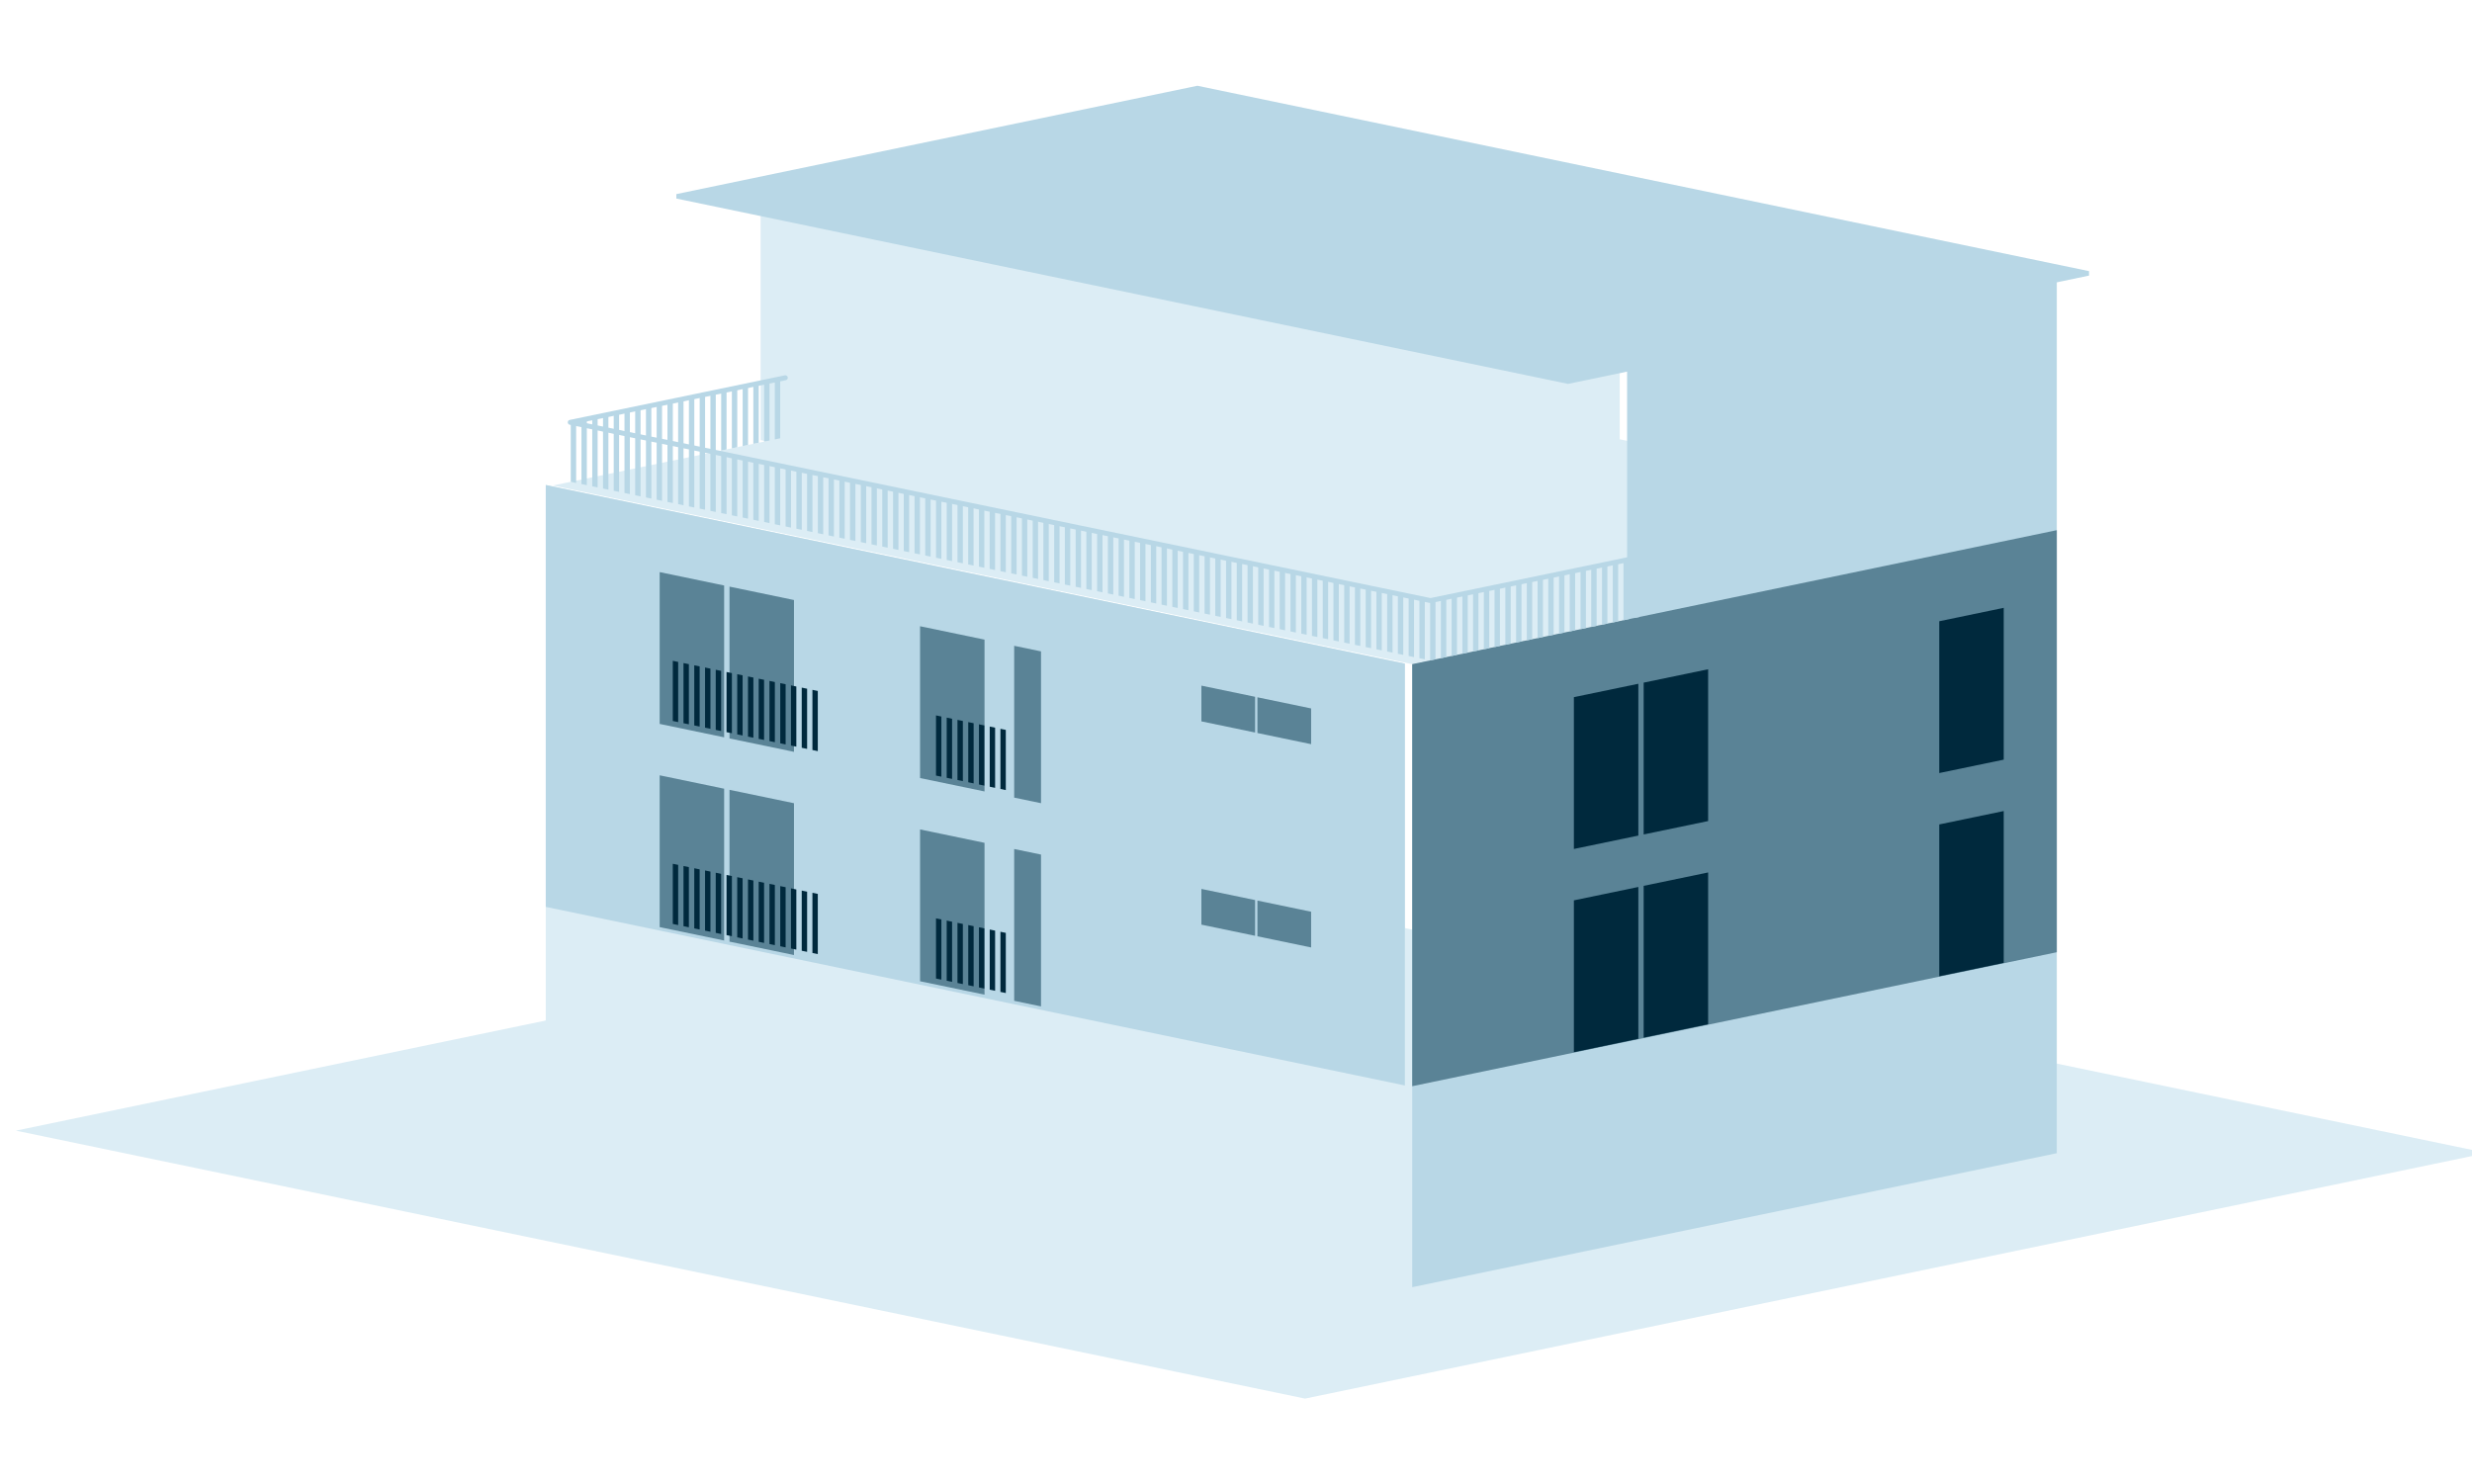 <svg width="100%" height="100%" viewBox="0 0 1001 601" version="1.1" xmlns="http://www.w3.org/2000/svg"
     xmlns:xlink="http://www.w3.org/1999/xlink" xml:space="preserve" xmlns:serif="http://www.serif.com/"
     style="fill-rule:evenodd;clip-rule:evenodd;stroke-linecap:round;stroke-linejoin:round;stroke-miterlimit:1.5;color-adjust: exact !important;">
            <g transform="matrix(1,0,0,1,-13511,-769)">
                <g id="Etagenwohnung" transform="matrix(0.983,0,0,0.59,2493.44,769.613)">
                    <rect x="11213.2" y="0" width="1017.67" height="1017.67" style="fill:none;"/>
                  <g id="Eigentumswohnung-Etage" serif:id="Eigentumswohnung Etage"
                     transform="matrix(0.904,0,0,1.506,2957.59,-803.576)">
                        <g transform="matrix(10.88,0,0,6.038,5509.8,-124.288)">
                            <path d="M387.091,214.416L436.585,195.875L382.591,175.649L333.097,194.189L387.091,214.416Z"
                                  style="fill:#DCEDF5;"/>
                        </g>
                    <g id="Fassade-links-2" serif:id="Fassade links 2"
                       transform="matrix(1.054,0,0,1.054,608.49,109.351)">
                            <path d="M8689.14,958.114L8317.72,880.89L8317.72,611.573L8689.14,688.797L8689.14,958.114Z"
                                  style="fill:#DCEDF5;"/>
                        </g>
                    <g id="Fassade-links-m" serif:id="Fassade links m"
                       transform="matrix(1.054,0,0,1.054,608.49,109.351)">
                            <path d="M8689.14,871.237L8317.72,794.014L8317.72,611.573L8689.14,688.797L8689.14,871.237Z"
                                  style="fill:#B8D7E6;"/>
                        </g>
                    <g id="Terasse" transform="matrix(1,0,0,1,1370.69,123.153)">
                            <path d="M8399.51,712.455L8693.23,651.388L8301.6,569.964L8007.88,631.032L8399.51,712.455Z"
                                  style="fill:#DCEDF5;"/>
                        </g>
                    <g id="Fassade-links" serif:id="Fassade links"
                       transform="matrix(1.054,0,0,1.054,706.397,-194.969)">
                            <path d="M8689.14,958.114L8317.72,880.89L8317.72,769.881L8689.14,847.105L8689.14,958.114Z"
                                  style="fill:#DCEDF5;"/>
                        </g>
                    <g id="Fassade-rechts-m" serif:id="Fassade rechts m" transform="matrix(1,0,0,1,1370.69,223.914)">
                            <path d="M8399.51,895.658L8399.51,611.694L8497.42,591.338L8497.42,474.292L8693.23,433.58L8693.23,834.59L8399.51,895.658Z"
                                  style="fill:#B8D7E6;"/>
                        </g>
                    <g id="Fassade-rechts" serif:id="Fassade rechts" transform="matrix(1,0,0,1,1370.69,223.914)">
                            <path d="M8399.51,804.056L8399.51,611.694L8693.23,550.626L8693.23,742.989L8399.51,804.056Z"
                                  style="fill:#5A8396;"/>
                        </g>
                    <g id="Fenster-links" serif:id="Fenster links">
                            <g transform="matrix(3.721,0,0,5.014,8510.61,198.287)">
                                <g transform="matrix(0.407,0,0,0.433,-1118.84,-72.646)">
                                    <path d="M3533.43,468.18L3517.27,465.837L3517.27,473.336L3533.43,475.679L3533.43,468.18Z"
                                          style="fill:#5A8396;"/>
                                </g>
                              <g transform="matrix(0.407,0,0,0.433,-1111.98,-71.587)">
                                    <path d="M3533.43,468.18L3517.27,465.837L3517.27,473.336L3533.43,475.679L3533.43,468.18Z"
                                          style="fill:#5A8396;"/>
                                </g>
                            </g>
                      <g transform="matrix(3.721,0,0,5.014,8510.61,290.941)">
                                <g transform="matrix(0.407,0,0,0.433,-1118.84,-72.646)">
                                    <path d="M3533.43,468.18L3517.27,465.837L3517.27,473.336L3533.43,475.679L3533.43,468.18Z"
                                          style="fill:#5A8396;"/>
                                </g>
                        <g transform="matrix(0.407,0,0,0.433,-1111.98,-71.587)">
                                    <path d="M3533.43,468.18L3517.27,465.837L3517.27,473.336L3533.43,475.679L3533.43,468.18Z"
                                          style="fill:#5A8396;"/>
                                </g>
                            </g>
                      <g transform="matrix(1.515,0,0,2.171,4098.61,-125.059)">
                                <path d="M3536.66,468.649L3517.27,465.837L3517.27,497.709L3536.66,500.521L3536.66,468.649Z"
                                      style="fill:#5A8396;"/>
                            </g>
                      <g transform="matrix(1.515,0,0,2.171,4130.43,-118.444)">
                                <path d="M3536.66,468.649L3517.27,465.837L3517.27,497.709L3536.66,500.521L3536.66,468.649Z"
                                      style="fill:#5A8396;"/>
                            </g>
                      <g transform="matrix(1.515,0,0,2.171,4217.26,-100.39)">
                                <path d="M3536.66,468.649L3517.27,465.837L3517.27,497.709L3536.66,500.521L3536.66,468.649Z"
                                      style="fill:#5A8396;"/>
                            </g>
                      <g transform="matrix(1.515,0,0,2.171,4260.15,-91.472)">
                                <path d="M3525.34,467.008L3517.27,465.837L3517.27,497.709L3525.34,498.88L3525.34,467.008Z"
                                      style="fill:#5A8396;"/>
                            </g>
                      <g transform="matrix(1.515,0,0,2.171,4130.43,-211.063)">
                                <path d="M3536.66,468.649L3517.27,465.837L3517.27,497.709L3536.66,500.521L3536.66,468.649Z"
                                      style="fill:#5A8396;"/>
                            </g>
                      <g transform="matrix(1.515,0,0,2.171,4217.26,-193.009)">
                                <path d="M3536.66,468.649L3517.27,465.837L3517.27,497.709L3536.66,500.521L3536.66,468.649Z"
                                      style="fill:#5A8396;"/>
                            </g>
                      <g transform="matrix(1.515,0,0,2.171,4260.15,-184.091)">
                                <path d="M3525.34,467.008L3517.27,465.837L3517.27,497.709L3525.34,498.88L3525.34,467.008Z"
                                      style="fill:#5A8396;"/>
                            </g>
                      <g transform="matrix(1.515,0,0,2.171,4098.61,-217.678)">
                                <path d="M3536.66,468.649L3517.27,465.837L3517.27,497.709L3536.66,500.521L3536.66,468.649Z"
                                      style="fill:#5A8396;"/>
                            </g>
                        </g>
                    <g id="Brüstungen">
                            <g transform="matrix(3.721,0,0,5.014,8331.78,346.343)">
                                <g transform="matrix(0.269,0,0,0.199,-1923.29,-32.433)">
                                    <path d="M8250.2,744.516L8252.65,745.024L8252.65,772.505L8250.2,771.996L8250.2,744.516Z"
                                          style="fill:#00293D;"/>
                                </g>
                              <g transform="matrix(0.269,0,0,0.199,-1921.98,-32.23)">
                                    <path d="M8250.2,744.516L8252.65,745.024L8252.65,772.505L8250.2,771.996L8250.2,744.516Z"
                                          style="fill:#00293D;"/>
                                </g>
                              <g transform="matrix(0.269,0,0,0.199,-1920.66,-32.027)">
                                    <path d="M8250.2,744.516L8252.65,745.024L8252.65,772.505L8250.2,771.996L8250.2,744.516Z"
                                          style="fill:#00293D;"/>
                                </g>
                              <g transform="matrix(0.269,0,0,0.199,-1919.34,-31.824)">
                                    <path d="M8250.2,744.516L8252.65,745.024L8252.65,772.505L8250.2,771.996L8250.2,744.516Z"
                                          style="fill:#00293D;"/>
                                </g>
                              <g transform="matrix(0.269,0,0,0.199,-1918.03,-31.621)">
                                    <path d="M8250.2,744.516L8252.65,745.024L8252.65,772.505L8250.2,771.996L8250.2,744.516Z"
                                          style="fill:#00293D;"/>
                                </g>
                              <g transform="matrix(0.269,0,0,0.199,-1916.71,-31.418)">
                                    <path d="M8250.2,744.516L8252.65,745.024L8252.65,772.505L8250.2,771.996L8250.2,744.516Z"
                                          style="fill:#00293D;"/>
                                </g>
                              <g transform="matrix(0.269,0,0,0.199,-1915.4,-31.215)">
                                    <path d="M8250.2,744.516L8252.65,745.024L8252.65,772.505L8250.2,771.996L8250.2,744.516Z"
                                          style="fill:#00293D;"/>
                                </g>
                            </g>
                      <g transform="matrix(3.721,0,0,5.014,8331.78,253.838)">
                                <g transform="matrix(0.269,0,0,0.199,-1923.29,-32.433)">
                                    <path d="M8250.2,744.516L8252.65,745.024L8252.65,772.505L8250.2,771.996L8250.2,744.516Z"
                                          style="fill:#00293D;"/>
                                </g>
                        <g transform="matrix(0.269,0,0,0.199,-1921.98,-32.23)">
                                    <path d="M8250.2,744.516L8252.65,745.024L8252.65,772.505L8250.2,771.996L8250.2,744.516Z"
                                          style="fill:#00293D;"/>
                                </g>
                        <g transform="matrix(0.269,0,0,0.199,-1920.66,-32.027)">
                                    <path d="M8250.2,744.516L8252.65,745.024L8252.65,772.505L8250.2,771.996L8250.2,744.516Z"
                                          style="fill:#00293D;"/>
                                </g>
                        <g transform="matrix(0.269,0,0,0.199,-1919.34,-31.824)">
                                    <path d="M8250.2,744.516L8252.65,745.024L8252.65,772.505L8250.2,771.996L8250.2,744.516Z"
                                          style="fill:#00293D;"/>
                                </g>
                        <g transform="matrix(0.269,0,0,0.199,-1918.03,-31.621)">
                                    <path d="M8250.2,744.516L8252.65,745.024L8252.65,772.505L8250.2,771.996L8250.2,744.516Z"
                                          style="fill:#00293D;"/>
                                </g>
                        <g transform="matrix(0.269,0,0,0.199,-1916.71,-31.418)">
                                    <path d="M8250.2,744.516L8252.65,745.024L8252.65,772.505L8250.2,771.996L8250.2,744.516Z"
                                          style="fill:#00293D;"/>
                                </g>
                        <g transform="matrix(0.269,0,0,0.199,-1915.4,-31.215)">
                                    <path d="M8250.2,744.516L8252.65,745.024L8252.65,772.505L8250.2,771.996L8250.2,744.516Z"
                                          style="fill:#00293D;"/>
                                </g>
                            </g>
                      <g transform="matrix(3.721,0,0,5.014,8366.05,353.468)">
                                <g transform="matrix(0.269,0,0,0.199,-1923.29,-32.433)">
                                    <path d="M8250.2,744.516L8252.65,745.024L8252.65,772.505L8250.2,771.996L8250.2,744.516Z"
                                          style="fill:#00293D;"/>
                                </g>
                        <g transform="matrix(0.269,0,0,0.199,-1921.98,-32.23)">
                                    <path d="M8250.2,744.516L8252.65,745.024L8252.65,772.505L8250.2,771.996L8250.2,744.516Z"
                                          style="fill:#00293D;"/>
                                </g>
                        <g transform="matrix(0.269,0,0,0.199,-1920.66,-32.027)">
                                    <path d="M8250.2,744.516L8252.65,745.024L8252.65,772.505L8250.2,771.996L8250.2,744.516Z"
                                          style="fill:#00293D;"/>
                                </g>
                        <g transform="matrix(0.269,0,0,0.199,-1919.34,-31.824)">
                                    <path d="M8250.2,744.516L8252.65,745.024L8252.65,772.505L8250.2,771.996L8250.2,744.516Z"
                                          style="fill:#00293D;"/>
                                </g>
                        <g transform="matrix(0.269,0,0,0.199,-1918.03,-31.621)">
                                    <path d="M8250.2,744.516L8252.65,745.024L8252.65,772.505L8250.2,771.996L8250.2,744.516Z"
                                          style="fill:#00293D;"/>
                                </g>
                        <g transform="matrix(0.269,0,0,0.199,-1916.71,-31.418)">
                                    <path d="M8250.2,744.516L8252.65,745.024L8252.65,772.505L8250.2,771.996L8250.2,744.516Z"
                                          style="fill:#00293D;"/>
                                </g>
                        <g transform="matrix(0.269,0,0,0.199,-1915.4,-31.215)">
                                    <path d="M8250.2,744.516L8252.65,745.024L8252.65,772.505L8250.2,771.996L8250.2,744.516Z"
                                          style="fill:#00293D;"/>
                                </g>
                            </g>
                      <g transform="matrix(3.721,0,0,5.014,8451.72,371.222)">
                                <g transform="matrix(0.269,0,0,0.199,-1923.29,-32.433)">
                                    <path d="M8250.2,744.516L8252.65,745.024L8252.65,772.505L8250.2,771.996L8250.2,744.516Z"
                                          style="fill:#00293D;"/>
                                </g>
                        <g transform="matrix(0.269,0,0,0.199,-1921.98,-32.23)">
                                    <path d="M8250.2,744.516L8252.65,745.024L8252.65,772.505L8250.2,771.996L8250.2,744.516Z"
                                          style="fill:#00293D;"/>
                                </g>
                        <g transform="matrix(0.269,0,0,0.199,-1920.66,-32.027)">
                                    <path d="M8250.2,744.516L8252.65,745.024L8252.65,772.505L8250.2,771.996L8250.2,744.516Z"
                                          style="fill:#00293D;"/>
                                </g>
                        <g transform="matrix(0.269,0,0,0.199,-1919.34,-31.824)">
                                    <path d="M8250.2,744.516L8252.65,745.024L8252.65,772.505L8250.2,771.996L8250.2,744.516Z"
                                          style="fill:#00293D;"/>
                                </g>
                        <g transform="matrix(0.269,0,0,0.199,-1918.03,-31.621)">
                                    <path d="M8250.2,744.516L8252.65,745.024L8252.65,772.505L8250.2,771.996L8250.2,744.516Z"
                                          style="fill:#00293D;"/>
                                </g>
                        <g transform="matrix(0.269,0,0,0.199,-1916.71,-31.418)">
                                    <path d="M8250.2,744.516L8252.65,745.024L8252.65,772.505L8250.2,771.996L8250.2,744.516Z"
                                          style="fill:#00293D;"/>
                                </g>
                        <g transform="matrix(0.269,0,0,0.199,-1915.4,-31.215)">
                                    <path d="M8250.2,744.516L8252.65,745.024L8252.65,772.505L8250.2,771.996L8250.2,744.516Z"
                                          style="fill:#00293D;"/>
                                </g>
                            </g>
                      <g transform="matrix(3.721,0,0,5.014,8366.05,260.963)">
                                <g transform="matrix(0.269,0,0,0.199,-1923.29,-32.433)">
                                    <path d="M8250.2,744.516L8252.65,745.024L8252.65,772.505L8250.2,771.996L8250.2,744.516Z"
                                          style="fill:#00293D;"/>
                                </g>
                        <g transform="matrix(0.269,0,0,0.199,-1921.98,-32.23)">
                                    <path d="M8250.2,744.516L8252.65,745.024L8252.65,772.505L8250.2,771.996L8250.2,744.516Z"
                                          style="fill:#00293D;"/>
                                </g>
                        <g transform="matrix(0.269,0,0,0.199,-1920.66,-32.027)">
                                    <path d="M8250.2,744.516L8252.65,745.024L8252.65,772.505L8250.2,771.996L8250.2,744.516Z"
                                          style="fill:#00293D;"/>
                                </g>
                        <g transform="matrix(0.269,0,0,0.199,-1919.34,-31.824)">
                                    <path d="M8250.2,744.516L8252.65,745.024L8252.65,772.505L8250.2,771.996L8250.2,744.516Z"
                                          style="fill:#00293D;"/>
                                </g>
                        <g transform="matrix(0.269,0,0,0.199,-1918.03,-31.621)">
                                    <path d="M8250.2,744.516L8252.65,745.024L8252.65,772.505L8250.2,771.996L8250.2,744.516Z"
                                          style="fill:#00293D;"/>
                                </g>
                        <g transform="matrix(0.269,0,0,0.199,-1916.71,-31.418)">
                                    <path d="M8250.2,744.516L8252.65,745.024L8252.65,772.505L8250.2,771.996L8250.2,744.516Z"
                                          style="fill:#00293D;"/>
                                </g>
                        <g transform="matrix(0.269,0,0,0.199,-1915.4,-31.215)">
                                    <path d="M8250.2,744.516L8252.65,745.024L8252.65,772.505L8250.2,771.996L8250.2,744.516Z"
                                          style="fill:#00293D;"/>
                                </g>
                            </g>
                      <g transform="matrix(3.721,0,0,5.014,8451.72,278.717)">
                                <g transform="matrix(0.269,0,0,0.199,-1923.29,-32.433)">
                                    <path d="M8250.2,744.516L8252.65,745.024L8252.65,772.505L8250.2,771.996L8250.2,744.516Z"
                                          style="fill:#00293D;"/>
                                </g>
                        <g transform="matrix(0.269,0,0,0.199,-1921.98,-32.23)">
                                    <path d="M8250.2,744.516L8252.65,745.024L8252.65,772.505L8250.2,771.996L8250.2,744.516Z"
                                          style="fill:#00293D;"/>
                                </g>
                        <g transform="matrix(0.269,0,0,0.199,-1920.66,-32.027)">
                                    <path d="M8250.2,744.516L8252.65,745.024L8252.65,772.505L8250.2,771.996L8250.2,744.516Z"
                                          style="fill:#00293D;"/>
                                </g>
                        <g transform="matrix(0.269,0,0,0.199,-1919.34,-31.824)">
                                    <path d="M8250.2,744.516L8252.65,745.024L8252.65,772.505L8250.2,771.996L8250.2,744.516Z"
                                          style="fill:#00293D;"/>
                                </g>
                        <g transform="matrix(0.269,0,0,0.199,-1918.03,-31.621)">
                                    <path d="M8250.2,744.516L8252.65,745.024L8252.65,772.505L8250.2,771.996L8250.2,744.516Z"
                                          style="fill:#00293D;"/>
                                </g>
                        <g transform="matrix(0.269,0,0,0.199,-1916.71,-31.418)">
                                    <path d="M8250.2,744.516L8252.65,745.024L8252.65,772.505L8250.2,771.996L8250.2,744.516Z"
                                          style="fill:#00293D;"/>
                                </g>
                        <g transform="matrix(0.269,0,0,0.199,-1915.4,-31.215)">
                                    <path d="M8250.2,744.516L8252.65,745.024L8252.65,772.505L8250.2,771.996L8250.2,744.516Z"
                                          style="fill:#00293D;"/>
                                </g>
                            </g>
                        </g>
                    <g id="Fenster-rechts" serif:id="Fenster rechts">
                            <g transform="matrix(-1.515,0,0,2.171,15368.4,-108.775)">
                                <path d="M3536.66,468.649L3517.27,465.837L3517.27,497.709L3536.66,500.521L3536.66,468.649Z"
                                      style="fill:#00293D;"/>
                            </g>
                      <g transform="matrix(-1.515,0,0,2.171,15201.9,-74.17)">
                                <path d="M3536.66,468.649L3517.27,465.837L3517.27,497.709L3536.66,500.521L3536.66,468.649Z"
                                      style="fill:#00293D;"/>
                            </g>
                      <g transform="matrix(-1.515,0,0,2.171,15201.9,-166.789)">
                                <path d="M3536.66,468.649L3517.27,465.837L3517.27,497.709L3536.66,500.521L3536.66,468.649Z"
                                      style="fill:#00293D;"/>
                            </g>
                      <g transform="matrix(-1.515,0,0,2.171,15233.7,-80.785)">
                                <path d="M3536.66,468.649L3517.27,465.837L3517.27,497.709L3536.66,500.521L3536.66,468.649Z"
                                      style="fill:#00293D;"/>
                            </g>
                      <g transform="matrix(-1.515,0,0,2.171,15233.7,-173.404)">
                                <path d="M3536.66,468.649L3517.27,465.837L3517.27,497.709L3536.66,500.521L3536.66,468.649Z"
                                      style="fill:#00293D;"/>
                            </g>
                      <g transform="matrix(-1.515,0,0,2.171,15368.4,-201.394)">
                                <path d="M3536.66,468.649L3517.27,465.837L3517.27,497.709L3536.66,500.521L3536.66,468.649Z"
                                      style="fill:#00293D;"/>
                            </g>
                        </g>
                    <g id="Brüstung" transform="matrix(3.721,0,0,5.014,8526.37,286.039)">
                            <g>
                                <g transform="matrix(0.269,0,0,0.199,-1935.46,-52.476)">
                                    <path d="M8250.2,744.516L8252.65,745.024L8252.65,772.505L8250.2,771.996L8250.2,744.516Z"
                                          style="fill:#B8D7E6;"/>
                                </g>
                              <g transform="matrix(0.269,0,0,0.199,-1934.14,-52.273)">
                                    <path d="M8250.2,744.516L8252.65,745.024L8252.65,772.505L8250.2,771.996L8250.2,744.516Z"
                                          style="fill:#B8D7E6;"/>
                                </g>
                              <g transform="matrix(0.269,0,0,0.199,-1932.83,-52.07)">
                                    <path d="M8250.2,744.516L8252.65,745.024L8252.65,772.505L8250.2,771.996L8250.2,744.516Z"
                                          style="fill:#B8D7E6;"/>
                                </g>
                              <g transform="matrix(0.269,0,0,0.199,-1931.51,-51.867)">
                                    <path d="M8250.2,744.516L8252.65,745.024L8252.65,772.505L8250.2,771.996L8250.2,744.516Z"
                                          style="fill:#B8D7E6;"/>
                                </g>
                              <g transform="matrix(0.269,0,0,0.199,-1930.2,-51.664)">
                                    <path d="M8250.2,744.516L8252.65,745.024L8252.65,772.505L8250.2,771.996L8250.2,744.516Z"
                                          style="fill:#B8D7E6;"/>
                                </g>
                              <g transform="matrix(0.269,0,0,0.199,-1928.88,-51.461)">
                                    <path d="M8250.2,744.516L8252.65,745.024L8252.65,772.505L8250.2,771.996L8250.2,744.516Z"
                                          style="fill:#B8D7E6;"/>
                                </g>
                              <g transform="matrix(0.269,0,0,0.199,-1927.57,-51.258)">
                                    <path d="M8250.2,744.516L8252.65,745.024L8252.65,772.505L8250.2,771.996L8250.2,744.516Z"
                                          style="fill:#B8D7E6;"/>
                                </g>
                              <g transform="matrix(0.269,0,0,0.199,-1926.25,-51.056)">
                                    <path d="M8250.2,744.516L8252.65,745.024L8252.65,772.505L8250.2,771.996L8250.2,744.516Z"
                                          style="fill:#B8D7E6;"/>
                                </g>
                              <g transform="matrix(0.269,0,0,0.199,-1924.94,-50.852)">
                                    <path d="M8250.2,744.516L8252.65,745.024L8252.65,772.505L8250.2,771.996L8250.2,744.516Z"
                                          style="fill:#B8D7E6;"/>
                                </g>
                              <g transform="matrix(0.269,0,0,0.199,-1923.62,-50.65)">
                                    <path d="M8250.2,744.516L8252.65,745.024L8252.65,772.505L8250.2,771.996L8250.2,744.516Z"
                                          style="fill:#B8D7E6;"/>
                                </g>
                              <g transform="matrix(0.269,0,0,0.199,-1922.3,-50.447)">
                                    <path d="M8250.2,744.516L8252.65,745.024L8252.65,772.505L8250.2,771.996L8250.2,744.516Z"
                                          style="fill:#B8D7E6;"/>
                                </g>
                              <g transform="matrix(0.269,0,0,0.199,-1920.99,-50.244)">
                                    <path d="M8250.2,744.516L8252.65,745.024L8252.65,772.505L8250.2,771.996L8250.2,744.516Z"
                                          style="fill:#B8D7E6;"/>
                                </g>
                              <g transform="matrix(0.269,0,0,0.199,-1951.25,-54.912)">
                                    <path d="M8250.2,744.516L8252.65,745.024L8252.65,772.505L8250.2,771.996L8250.2,744.516Z"
                                          style="fill:#B8D7E6;"/>
                                </g>
                              <g transform="matrix(0.269,0,0,0.199,-1949.93,-54.709)">
                                    <path d="M8250.2,744.516L8252.65,745.024L8252.65,772.505L8250.2,771.996L8250.2,744.516Z"
                                          style="fill:#B8D7E6;"/>
                                </g>
                              <g transform="matrix(0.269,0,0,0.199,-1948.61,-54.506)">
                                    <path d="M8250.2,744.516L8252.65,745.024L8252.65,772.505L8250.2,771.996L8250.2,744.516Z"
                                          style="fill:#B8D7E6;"/>
                                </g>
                              <g transform="matrix(0.269,0,0,0.199,-1947.3,-54.303)">
                                    <path d="M8250.2,744.516L8252.65,745.024L8252.65,772.505L8250.2,771.996L8250.2,744.516Z"
                                          style="fill:#B8D7E6;"/>
                                </g>
                              <g transform="matrix(0.269,0,0,0.199,-1945.98,-54.1)">
                                    <path d="M8250.2,744.516L8252.65,745.024L8252.65,772.505L8250.2,771.996L8250.2,744.516Z"
                                          style="fill:#B8D7E6;"/>
                                </g>
                              <g transform="matrix(0.269,0,0,0.199,-1944.67,-53.897)">
                                    <path d="M8250.2,744.516L8252.65,745.024L8252.65,772.505L8250.2,771.996L8250.2,744.516Z"
                                          style="fill:#B8D7E6;"/>
                                </g>
                              <g transform="matrix(0.269,0,0,0.199,-1943.35,-53.694)">
                                    <path d="M8250.2,744.516L8252.65,745.024L8252.65,772.505L8250.2,771.996L8250.2,744.516Z"
                                          style="fill:#B8D7E6;"/>
                                </g>
                              <g transform="matrix(0.269,0,0,0.199,-1942.04,-53.491)">
                                    <path d="M8250.2,744.516L8252.65,745.024L8252.65,772.505L8250.2,771.996L8250.2,744.516Z"
                                          style="fill:#B8D7E6;"/>
                                </g>
                              <g transform="matrix(0.269,0,0,0.199,-1940.72,-53.288)">
                                    <path d="M8250.2,744.516L8252.65,745.024L8252.65,772.505L8250.2,771.996L8250.2,744.516Z"
                                          style="fill:#B8D7E6;"/>
                                </g>
                              <g transform="matrix(0.269,0,0,0.199,-1939.41,-53.085)">
                                    <path d="M8250.2,744.516L8252.65,745.024L8252.65,772.505L8250.2,771.996L8250.2,744.516Z"
                                          style="fill:#B8D7E6;"/>
                                </g>
                              <g transform="matrix(0.269,0,0,0.199,-1938.09,-52.882)">
                                    <path d="M8250.2,744.516L8252.65,745.024L8252.65,772.505L8250.2,771.996L8250.2,744.516Z"
                                          style="fill:#B8D7E6;"/>
                                </g>
                              <g transform="matrix(0.269,0,0,0.199,-1936.78,-52.679)">
                                    <path d="M8250.2,744.516L8252.65,745.024L8252.65,772.505L8250.2,771.996L8250.2,744.516Z"
                                          style="fill:#B8D7E6;"/>
                                </g>
                              <g transform="matrix(0.269,0,0,0.199,-1967.03,-57.348)">
                                    <path d="M8250.2,744.516L8252.65,745.024L8252.65,772.505L8250.2,771.996L8250.2,744.516Z"
                                          style="fill:#B8D7E6;"/>
                                </g>
                              <g transform="matrix(0.269,0,0,0.199,-1965.72,-57.145)">
                                    <path d="M8250.2,744.516L8252.65,745.024L8252.65,772.505L8250.2,771.996L8250.2,744.516Z"
                                          style="fill:#B8D7E6;"/>
                                </g>
                              <g transform="matrix(0.269,0,0,0.199,-1964.4,-56.942)">
                                    <path d="M8250.2,744.516L8252.65,745.024L8252.65,772.505L8250.2,771.996L8250.2,744.516Z"
                                          style="fill:#B8D7E6;"/>
                                </g>
                              <g transform="matrix(0.269,0,0,0.199,-1963.09,-56.739)">
                                    <path d="M8250.2,744.516L8252.65,745.024L8252.65,772.505L8250.2,771.996L8250.2,744.516Z"
                                          style="fill:#B8D7E6;"/>
                                </g>
                              <g transform="matrix(0.269,0,0,0.199,-1961.77,-56.536)">
                                    <path d="M8250.2,744.516L8252.65,745.024L8252.65,772.505L8250.2,771.996L8250.2,744.516Z"
                                          style="fill:#B8D7E6;"/>
                                </g>
                              <g transform="matrix(0.269,0,0,0.199,-1960.45,-56.333)">
                                    <path d="M8250.2,744.516L8252.65,745.024L8252.65,772.505L8250.2,771.996L8250.2,744.516Z"
                                          style="fill:#B8D7E6;"/>
                                </g>
                              <g transform="matrix(0.269,0,0,0.199,-1959.14,-56.13)">
                                    <path d="M8250.2,744.516L8252.65,745.024L8252.65,772.505L8250.2,771.996L8250.2,744.516Z"
                                          style="fill:#B8D7E6;"/>
                                </g>
                              <g transform="matrix(0.269,0,0,0.199,-1957.82,-55.927)">
                                    <path d="M8250.2,744.516L8252.65,745.024L8252.65,772.505L8250.2,771.996L8250.2,744.516Z"
                                          style="fill:#B8D7E6;"/>
                                </g>
                              <g transform="matrix(0.269,0,0,0.199,-1956.51,-55.724)">
                                    <path d="M8250.2,744.516L8252.65,745.024L8252.65,772.505L8250.2,771.996L8250.2,744.516Z"
                                          style="fill:#B8D7E6;"/>
                                </g>
                              <g transform="matrix(0.269,0,0,0.199,-1955.19,-55.521)">
                                    <path d="M8250.2,744.516L8252.65,745.024L8252.65,772.505L8250.2,771.996L8250.2,744.516Z"
                                          style="fill:#B8D7E6;"/>
                                </g>
                              <g transform="matrix(0.269,0,0,0.199,-1953.88,-55.318)">
                                    <path d="M8250.2,744.516L8252.65,745.024L8252.65,772.505L8250.2,771.996L8250.2,744.516Z"
                                          style="fill:#B8D7E6;"/>
                                </g>
                              <g transform="matrix(0.269,0,0,0.199,-1952.56,-55.115)">
                                    <path d="M8250.2,744.516L8252.65,745.024L8252.65,772.505L8250.2,771.996L8250.2,744.516Z"
                                          style="fill:#B8D7E6;"/>
                                </g>
                              <g transform="matrix(0.269,0,0,0.199,-1982.82,-59.783)">
                                    <path d="M8250.2,736.373L8252.65,736.882L8252.65,772.505L8250.2,771.996L8250.2,736.373Z"
                                          style="fill:#B8D7E6;"/>
                                </g>
                              <g transform="matrix(0.269,0,0,0.199,-1981.5,-59.58)">
                                    <path d="M8250.2,734.338L8252.65,734.847L8252.65,772.505L8250.2,771.996L8250.2,734.338Z"
                                          style="fill:#B8D7E6;"/>
                                </g>
                              <g transform="matrix(0.269,0,0,0.199,-1980.19,-59.377)">
                                    <path d="M8250.2,732.302L8252.65,732.811L8252.65,772.505L8250.2,771.996L8250.2,732.302Z"
                                          style="fill:#B8D7E6;"/>
                                </g>
                              <g transform="matrix(0.269,0,0,0.199,-1986.77,-60.392)">
                                    <path d="M8250.2,742.48L8252.65,742.989L8252.65,772.505L8250.2,771.996L8250.2,742.48Z"
                                          style="fill:#B8D7E6;"/>
                                </g>
                              <g transform="matrix(0.269,0,0,0.199,-1988.08,-60.595)">
                                    <path d="M8250.2,744.516L8252.65,745.024L8252.65,772.505L8250.2,771.996L8250.2,744.516Z"
                                          style="fill:#B8D7E6;"/>
                                </g>
                              <g transform="matrix(0.269,0,0,0.199,-1985.45,-60.189)">
                                    <path d="M8250.2,740.444L8252.65,740.953L8252.65,772.505L8250.2,771.996L8250.2,740.444Z"
                                          style="fill:#B8D7E6;"/>
                                </g>
                              <g transform="matrix(0.269,0,0,0.199,-1984.13,-59.986)">
                                    <path d="M8250.2,738.409L8252.65,738.918L8252.65,772.505L8250.2,771.996L8250.2,738.409Z"
                                          style="fill:#B8D7E6;"/>
                                </g>
                              <g transform="matrix(0.269,0,0,0.199,-1978.87,-59.174)">
                                    <path d="M8250.2,730.266L8252.65,730.775L8252.65,772.505L8250.2,771.996L8250.2,730.266Z"
                                          style="fill:#B8D7E6;"/>
                                </g>
                              <g transform="matrix(0.269,0,0,0.199,-1977.56,-58.971)">
                                    <path d="M8250.2,728.231L8252.65,728.74L8252.65,772.505L8250.2,771.996L8250.2,728.231Z"
                                          style="fill:#B8D7E6;"/>
                                </g>
                              <g transform="matrix(0.269,0,0,0.199,-1976.24,-58.768)">
                                    <path d="M8250.2,726.195L8252.65,726.704L8252.65,772.505L8250.2,771.996L8250.2,726.195Z"
                                          style="fill:#B8D7E6;"/>
                                </g>
                              <g transform="matrix(0.269,0,0,0.199,-1974.93,-58.565)">
                                    <path d="M8250.2,724.16L8252.65,724.669L8252.65,772.505L8250.2,771.996L8250.2,724.16Z"
                                          style="fill:#B8D7E6;"/>
                                </g>
                              <g transform="matrix(0.269,0,0,0.199,-1973.61,-58.362)">
                                    <path d="M8250.2,722.124L8252.65,722.633L8252.65,772.505L8250.2,771.996L8250.2,722.124Z"
                                          style="fill:#B8D7E6;"/>
                                </g>
                              <g transform="matrix(0.269,0,0,0.199,-1972.29,-58.16)">
                                    <path d="M8250.2,720.089L8252.65,720.597L8252.65,772.505L8250.2,771.996L8250.2,720.089Z"
                                          style="fill:#B8D7E6;"/>
                                </g>
                              <g transform="matrix(0.269,0,0,0.199,-1970.98,-57.956)">
                                    <path d="M8250.2,718.053L8252.65,718.562L8252.65,772.505L8250.2,771.996L8250.2,718.053Z"
                                          style="fill:#B8D7E6;"/>
                                </g>
                              <g transform="matrix(0.269,0,0,0.199,-1969.66,-57.754)">
                                    <path d="M8250.2,744.516L8252.65,745.024L8252.65,772.505L8250.2,771.996L8250.2,744.516Z"
                                          style="fill:#B8D7E6;"/>
                                </g>
                              <g transform="matrix(0.269,0,0,0.199,-1968.35,-57.551)">
                                    <path d="M8250.2,744.516L8252.65,745.024L8252.65,772.505L8250.2,771.996L8250.2,744.516Z"
                                          style="fill:#B8D7E6;"/>
                                </g>
                              <g transform="matrix(0.269,0,0,0.199,-1919.67,-50.041)">
                                    <path d="M8250.2,744.516L8252.65,745.024L8252.65,772.505L8250.2,771.996L8250.2,744.516Z"
                                          style="fill:#B8D7E6;"/>
                                </g>
                              <g transform="matrix(0.269,0,0,0.199,-1918.36,-49.838)">
                                    <path d="M8250.2,744.516L8252.65,745.024L8252.65,772.505L8250.2,771.996L8250.2,744.516Z"
                                          style="fill:#B8D7E6;"/>
                                </g>
                              <g transform="matrix(0.269,0,0,0.199,-1917.04,-49.635)">
                                    <path d="M8250.2,744.516L8252.65,745.024L8252.65,772.505L8250.2,771.996L8250.2,744.516Z"
                                          style="fill:#B8D7E6;"/>
                                </g>
                              <g transform="matrix(0.269,0,0,0.199,-1915.73,-49.432)">
                                    <path d="M8250.2,744.516L8252.65,745.024L8252.65,772.505L8250.2,771.996L8250.2,744.516Z"
                                          style="fill:#B8D7E6;"/>
                                </g>
                              <g transform="matrix(0.269,0,0,0.199,-1914.41,-49.229)">
                                    <path d="M8250.2,744.516L8252.65,745.024L8252.65,772.505L8250.2,771.996L8250.2,744.516Z"
                                          style="fill:#B8D7E6;"/>
                                </g>
                              <g transform="matrix(0.269,0,0,0.199,-1913.1,-49.026)">
                                    <path d="M8250.2,744.516L8252.65,745.024L8252.65,772.505L8250.2,771.996L8250.2,744.516Z"
                                          style="fill:#B8D7E6;"/>
                                </g>
                              <g transform="matrix(0.269,0,0,0.199,-1911.78,-48.823)">
                                    <path d="M8250.2,744.516L8252.65,745.024L8252.65,772.505L8250.2,771.996L8250.2,744.516Z"
                                          style="fill:#B8D7E6;"/>
                                </g>
                              <g transform="matrix(0.269,0,0,0.199,-1910.46,-48.62)">
                                    <path d="M8250.2,744.516L8252.65,745.024L8252.65,772.505L8250.2,771.996L8250.2,744.516Z"
                                          style="fill:#B8D7E6;"/>
                                </g>
                              <g transform="matrix(0.269,0,0,0.199,-1909.15,-48.417)">
                                    <path d="M8250.2,744.516L8252.65,745.024L8252.65,772.505L8250.2,771.996L8250.2,744.516Z"
                                          style="fill:#B8D7E6;"/>
                                </g>
                              <g transform="matrix(0.269,0,0,0.199,-1907.83,-48.214)">
                                    <path d="M8250.2,744.516L8252.65,745.024L8252.65,772.505L8250.2,771.996L8250.2,744.516Z"
                                          style="fill:#B8D7E6;"/>
                                </g>
                              <g transform="matrix(0.269,0,0,0.199,-1906.52,-48.011)">
                                    <path d="M8250.2,744.516L8252.65,745.024L8252.65,772.505L8250.2,771.996L8250.2,744.516Z"
                                          style="fill:#B8D7E6;"/>
                                </g>
                              <g transform="matrix(0.269,0,0,0.199,-1905.2,-47.808)">
                                    <path d="M8250.2,744.516L8252.65,745.024L8252.65,772.505L8250.2,771.996L8250.2,744.516Z"
                                          style="fill:#B8D7E6;"/>
                                </g>
                              <g transform="matrix(0.269,0,0,0.199,-1903.89,-47.605)">
                                    <path d="M8250.2,744.516L8252.65,745.024L8252.65,772.505L8250.2,771.996L8250.2,744.516Z"
                                          style="fill:#B8D7E6;"/>
                                </g>
                              <g transform="matrix(0.269,0,0,0.199,-1902.57,-47.402)">
                                    <path d="M8250.2,744.516L8252.65,745.024L8252.65,772.505L8250.2,771.996L8250.2,744.516Z"
                                          style="fill:#B8D7E6;"/>
                                </g>
                              <g transform="matrix(0.269,0,0,0.199,-1901.26,-47.199)">
                                    <path d="M8250.2,744.516L8252.65,745.024L8252.65,772.505L8250.2,771.996L8250.2,744.516Z"
                                          style="fill:#B8D7E6;"/>
                                </g>
                              <g transform="matrix(0.269,0,0,0.199,-1899.94,-46.996)">
                                    <path d="M8250.2,744.516L8252.65,745.024L8252.65,772.505L8250.2,771.996L8250.2,744.516Z"
                                          style="fill:#B8D7E6;"/>
                                </g>
                              <g transform="matrix(0.269,0,0,0.199,-1898.62,-46.793)">
                                    <path d="M8250.2,744.516L8252.65,745.024L8252.65,772.505L8250.2,771.996L8250.2,744.516Z"
                                          style="fill:#B8D7E6;"/>
                                </g>
                              <g transform="matrix(0.269,0,0,0.199,-1897.31,-46.59)">
                                    <path d="M8250.2,744.516L8252.65,745.024L8252.65,772.505L8250.2,771.996L8250.2,744.516Z"
                                          style="fill:#B8D7E6;"/>
                                </g>
                              <g transform="matrix(0.269,0,0,0.199,-1895.99,-46.387)">
                                    <path d="M8250.2,744.516L8252.65,745.024L8252.65,772.505L8250.2,771.996L8250.2,744.516Z"
                                          style="fill:#B8D7E6;"/>
                                </g>
                              <g transform="matrix(0.269,0,0,0.199,-1894.68,-46.184)">
                                    <path d="M8250.2,744.516L8252.65,745.024L8252.65,772.505L8250.2,771.996L8250.2,744.516Z"
                                          style="fill:#B8D7E6;"/>
                                </g>
                              <g transform="matrix(0.269,0,0,0.199,-1893.36,-45.981)">
                                    <path d="M8250.2,744.516L8252.65,745.024L8252.65,772.505L8250.2,771.996L8250.2,744.516Z"
                                          style="fill:#B8D7E6;"/>
                                </g>
                              <g transform="matrix(0.269,0,0,0.199,-1892.05,-45.778)">
                                    <path d="M8250.2,744.516L8252.65,745.024L8252.65,772.505L8250.2,771.996L8250.2,744.516Z"
                                          style="fill:#B8D7E6;"/>
                                </g>
                              <g transform="matrix(0.269,0,0,0.199,-1890.73,-45.575)">
                                    <path d="M8250.2,744.516L8252.65,745.024L8252.65,772.505L8250.2,771.996L8250.2,744.516Z"
                                          style="fill:#B8D7E6;"/>
                                </g>
                              <g transform="matrix(0.269,0,0,0.199,-1889.42,-45.372)">
                                    <path d="M8250.2,744.516L8252.65,745.024L8252.65,772.505L8250.2,771.996L8250.2,744.516Z"
                                          style="fill:#B8D7E6;"/>
                                </g>
                              <g transform="matrix(0.269,0,0,0.199,-1888.1,-45.169)">
                                    <path d="M8250.2,744.516L8252.65,745.024L8252.65,772.505L8250.2,771.996L8250.2,744.516Z"
                                          style="fill:#B8D7E6;"/>
                                </g>
                              <g transform="matrix(0.269,0,0,0.199,-1886.79,-44.966)">
                                    <path d="M8250.2,744.516L8252.65,745.024L8252.65,772.505L8250.2,771.996L8250.2,744.516Z"
                                          style="fill:#B8D7E6;"/>
                                </g>
                              <g transform="matrix(0.269,0,0,0.199,-1885.47,-44.763)">
                                    <path d="M8250.2,744.516L8252.65,745.024L8252.65,772.505L8250.2,771.996L8250.2,744.516Z"
                                          style="fill:#B8D7E6;"/>
                                </g>
                              <g transform="matrix(0.269,0,0,0.199,-1884.15,-44.56)">
                                    <path d="M8250.2,744.516L8252.65,745.024L8252.65,772.505L8250.2,771.996L8250.2,744.516Z"
                                          style="fill:#B8D7E6;"/>
                                </g>
                              <g transform="matrix(0.269,0,0,0.199,-1882.84,-44.357)">
                                    <path d="M8250.2,744.516L8252.65,744.007L8252.65,771.487L8250.2,771.996L8250.2,744.516Z"
                                          style="fill:#B8D7E6;"/>
                                </g>
                              <g transform="matrix(0.269,0,0,0.199,-1881.52,-44.56)">
                                    <path d="M8250.2,744.516L8252.65,744.007L8252.65,771.487L8250.2,771.996L8250.2,744.516Z"
                                          style="fill:#B8D7E6;"/>
                                </g>
                              <g transform="matrix(0.269,0,0,0.199,-1880.21,-44.763)">
                                    <path d="M8250.2,744.516L8252.65,744.007L8252.65,771.487L8250.2,771.996L8250.2,744.516Z"
                                          style="fill:#B8D7E6;"/>
                                </g>
                              <g transform="matrix(0.269,0,0,0.199,-1878.89,-44.966)">
                                    <path d="M8250.2,744.516L8252.65,744.007L8252.65,771.487L8250.2,771.996L8250.2,744.516Z"
                                          style="fill:#B8D7E6;"/>
                                </g>
                              <g transform="matrix(0.269,0,0,0.199,-1877.58,-45.169)">
                                    <path d="M8250.2,744.516L8252.65,744.007L8252.65,771.487L8250.2,771.996L8250.2,744.516Z"
                                          style="fill:#B8D7E6;"/>
                                </g>
                              <g transform="matrix(0.269,0,0,0.199,-1876.26,-45.372)">
                                    <path d="M8250.2,744.516L8252.65,744.007L8252.65,771.487L8250.2,771.996L8250.2,744.516Z"
                                          style="fill:#B8D7E6;"/>
                                </g>
                              <g transform="matrix(0.269,0,0,0.199,-1874.95,-45.575)">
                                    <path d="M8250.2,744.516L8252.65,744.007L8252.65,771.487L8250.2,771.996L8250.2,744.516Z"
                                          style="fill:#B8D7E6;"/>
                                </g>
                              <g transform="matrix(0.269,0,0,0.199,-1873.63,-45.778)">
                                    <path d="M8250.2,744.516L8252.65,744.007L8252.65,771.487L8250.2,771.996L8250.2,744.516Z"
                                          style="fill:#B8D7E6;"/>
                                </g>
                              <g transform="matrix(0.269,0,0,0.199,-1872.31,-45.981)">
                                    <path d="M8250.2,744.516L8252.65,744.007L8252.65,771.487L8250.2,771.996L8250.2,744.516Z"
                                          style="fill:#B8D7E6;"/>
                                </g>
                              <g transform="matrix(0.269,0,0,0.199,-1871,-46.184)">
                                    <path d="M8250.2,744.516L8252.65,744.007L8252.65,771.487L8250.2,771.996L8250.2,744.516Z"
                                          style="fill:#B8D7E6;"/>
                                </g>
                              <g transform="matrix(0.269,0,0,0.199,-1869.68,-46.387)">
                                    <path d="M8250.2,744.516L8252.65,744.007L8252.65,771.487L8250.2,771.996L8250.2,744.516Z"
                                          style="fill:#B8D7E6;"/>
                                </g>
                              <g transform="matrix(0.269,0,0,0.199,-1868.37,-46.59)">
                                    <path d="M8250.2,744.516L8252.65,744.007L8252.65,771.487L8250.2,771.996L8250.2,744.516Z"
                                          style="fill:#B8D7E6;"/>
                                </g>
                              <g transform="matrix(0.269,0,0,0.199,-1867.05,-46.793)">
                                    <path d="M8250.2,744.516L8252.65,744.007L8252.65,771.487L8250.2,771.996L8250.2,744.516Z"
                                          style="fill:#B8D7E6;"/>
                                </g>
                              <g transform="matrix(0.269,0,0,0.199,-1865.74,-46.996)">
                                    <path d="M8250.2,744.516L8252.65,744.007L8252.65,771.487L8250.2,771.996L8250.2,744.516Z"
                                          style="fill:#B8D7E6;"/>
                                </g>
                              <g transform="matrix(0.269,0,0,0.199,-1864.42,-47.199)">
                                    <path d="M8250.2,744.516L8252.65,744.007L8252.65,771.487L8250.2,771.996L8250.2,744.516Z"
                                          style="fill:#B8D7E6;"/>
                                </g>
                              <g transform="matrix(0.269,0,0,0.199,-1863.11,-47.402)">
                                    <path d="M8250.2,744.516L8252.65,744.007L8252.65,771.487L8250.2,771.996L8250.2,744.516Z"
                                          style="fill:#B8D7E6;"/>
                                </g>
                              <g transform="matrix(0.269,0,0,0.199,-1861.79,-47.605)">
                                    <path d="M8250.2,744.516L8252.65,744.007L8252.65,771.487L8250.2,771.996L8250.2,744.516Z"
                                          style="fill:#B8D7E6;"/>
                                </g>
                              <g transform="matrix(0.269,0,0,0.199,-1860.47,-47.808)">
                                    <path d="M8250.2,744.516L8252.65,744.007L8252.65,771.487L8250.2,771.996L8250.2,744.516Z"
                                          style="fill:#B8D7E6;"/>
                                </g>
                              <g transform="matrix(0.269,0,0,0.199,-1859.16,-48.011)">
                                    <path d="M8250.2,744.516L8252.65,744.007L8252.65,771.487L8250.2,771.996L8250.2,744.516Z"
                                          style="fill:#B8D7E6;"/>
                                </g>
                              <g transform="matrix(0.269,0,0,0.199,-1857.84,-48.214)">
                                    <path d="M8250.2,744.516L8252.65,744.007L8252.65,771.487L8250.2,771.996L8250.2,744.516Z"
                                          style="fill:#B8D7E6;"/>
                                </g>
                              <g transform="matrix(0.269,0,0,0.199,-1969.66,-63.437)">
                                    <path d="M8250.2,744.516L8252.65,744.007L8252.65,771.487L8250.2,771.996L8250.2,744.516Z"
                                          style="fill:#B8D7E6;"/>
                                </g>
                              <g transform="matrix(0.269,0,0,0.199,-1968.35,-63.64)">
                                    <path d="M8250.2,744.516L8252.65,744.007L8252.65,771.487L8250.2,771.996L8250.2,744.516Z"
                                          style="fill:#B8D7E6;"/>
                                </g>
                              <g transform="matrix(0.269,0,0,0.199,-1967.03,-63.843)">
                                    <path d="M8250.2,744.516L8252.65,744.007L8252.65,771.487L8250.2,771.996L8250.2,744.516Z"
                                          style="fill:#B8D7E6;"/>
                                </g>
                              <g transform="matrix(0.269,0,0,0.199,-1965.72,-64.046)">
                                    <path d="M8250.2,744.516L8252.65,744.007L8252.65,771.487L8250.2,771.996L8250.2,744.516Z"
                                          style="fill:#B8D7E6;"/>
                                </g>
                              <g transform="matrix(0.269,0,0,0.199,-1964.4,-64.249)">
                                    <path d="M8250.2,744.516L8252.65,744.007L8252.65,771.487L8250.2,771.996L8250.2,744.516Z"
                                          style="fill:#B8D7E6;"/>
                                </g>
                              <g transform="matrix(0.269,0,0,0.199,-1963.09,-64.452)">
                                    <path d="M8250.2,744.516L8252.65,744.007L8252.65,771.487L8250.2,771.996L8250.2,744.516Z"
                                          style="fill:#B8D7E6;"/>
                                </g>
                            </g>
                      <g transform="matrix(0.269,0,0,0.199,-1922.96,-32.483)">
                                <path d="M8105.79,583.195L8007.88,603.551L8399.51,684.975L8497.42,664.619"
                                      style="fill:none;stroke-width:2.25px;stroke:#B8D7E6;"/>
                            </g>
                        </g>
                    <g transform="matrix(1,0,0,1,826.208,-1154.78)">
                            <g id="Dach">
                                <path d="M8608.66,1776.14L8846.08,1726.76L9252.39,1811.25C9252.39,1811.25 9252.39,1813.29 9252.39,1813.29L9014.97,1862.65L8608.66,1778.17L8608.66,1776.14Z"
                                      style="fill:#B8D7E6;"/>
                            </g>
                        </g>
                    </g>
                </g>
            </g>
        </svg>
